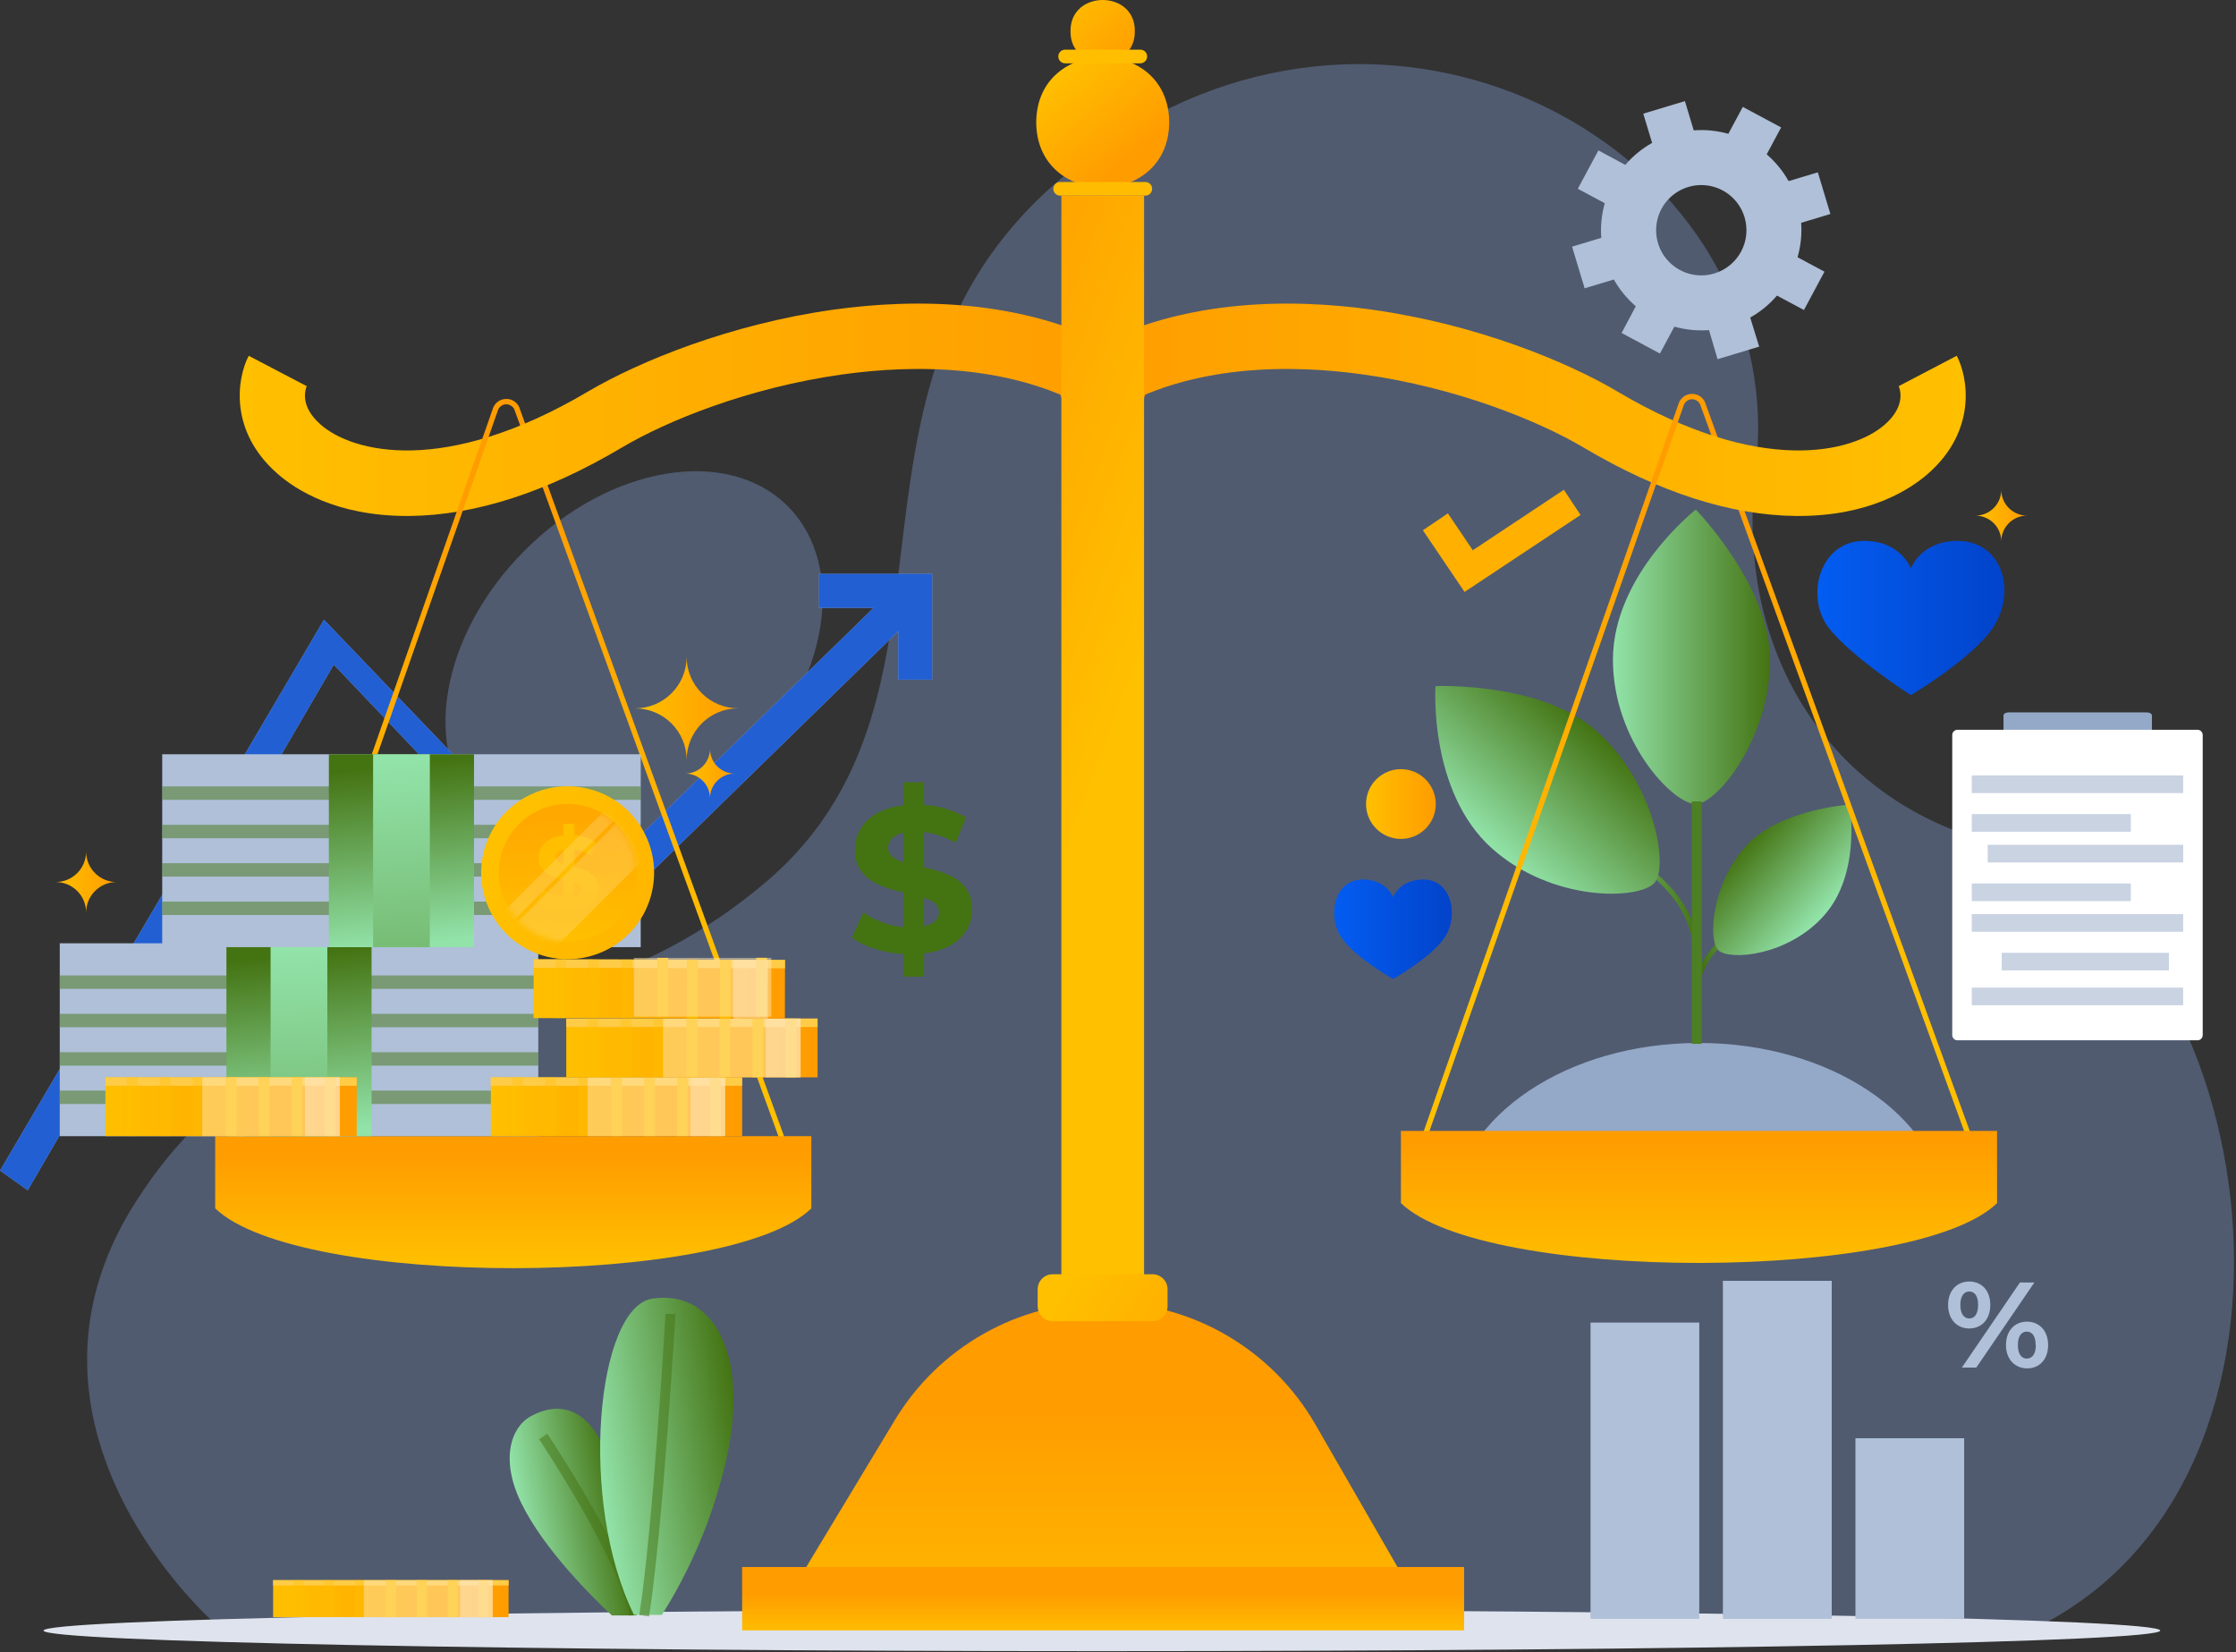 <svg xmlns="http://www.w3.org/2000/svg" width="452" height="334" viewBox="0 0 452 334" fill="none"><rect x="0" y="0" width="452" height="334" fill="#333333" stroke="none"/><path opacity="0.3" d="M150.281 155.48C167.432 138.328 171.44 114.528 159.233 102.32C147.025 90.112 123.224 94.12 106.072 111.272C88.92 128.424 84.912 152.225 97.12 164.432C109.328 176.64 133.129 172.632 150.281 155.48Z" fill="#93B8FE"></path><path opacity="0.3" d="M43.07 327.817C43.07 327.817 -1.6 288.467 27.4 243.007C60.79 190.677 105.65 219.687 154.55 178.527C203.45 137.367 156.98 66.707 230.96 24.727C290.56 -9.103 362.08 34.837 354.9 94.887C350.46 132.017 370.02 161.687 402.56 170.297C455.62 184.347 474.56 294.967 413.76 327.907L43.07 327.817Z" fill="#93B8FE"></path><path d="M436.68 329.608C436.68 331.908 340.89 333.768 222.74 333.768C104.59 333.768 8.8 331.868 8.8 329.608C8.8 327.348 104.58 325.438 222.74 325.438C340.9 325.438 436.68 327.268 436.68 329.608Z" fill="#DEE3EE"></path><path d="M165.57 115.998V122.868H176.59L117.99 180.078L65.49 125.268L0 236.628L5.6 240.598L67.47 134.348L119.07 188.628L181.58 127.588V137.388H188.45V115.998H165.57Z" fill="#AFC0D8"></path><g style="mix-blend-mode:multiply" opacity="0.82"><path d="M165.57 115.998V122.868H176.59L117.99 180.078L65.49 125.268L0 236.628L5.6 240.598L67.47 134.348L119.07 188.628L181.58 127.588V137.388H188.45V115.998H165.57Z" fill="#0349D2"></path></g><path d="M315.8 167.297C315.8 167.297 342.8 174.397 342.8 193.047" stroke="url(#paint0_linear_1_858)" stroke-miterlimit="10"></path><path d="M357.8 133.378C357.8 149.318 347.06 162.538 342.8 162.538C338.14 162.538 326.05 149.748 326.05 133.378C326.05 116.158 342.8 103.008 342.8 103.008C342.8 103.008 357.8 118.348 357.8 133.378Z" fill="url(#paint1_linear_1_858)"></path><path d="M322.8 147.817C334.65 158.477 337.3 175.287 334.44 178.467C331.32 181.937 313.73 182.377 301.56 171.467C288.75 159.947 290.18 138.697 290.18 138.697C290.18 138.697 311.65 137.767 322.8 147.817Z" fill="url(#paint2_linear_1_858)"></path><path d="M358.95 183.417C358.95 183.417 341.58 190.017 342.95 202.367" stroke="url(#paint3_linear_1_858)" stroke-miterlimit="10"></path><path d="M352.94 171.007C345.84 178.897 345.28 190.227 347.4 192.127C349.71 194.197 361.4 193.247 368.67 185.127C376.34 176.597 373.89 162.627 373.89 162.627C373.89 162.627 359.63 163.607 352.94 171.007Z" fill="url(#paint4_linear_1_858)"></path><path d="M393.4 243.967C391.62 225.447 369.94 210.827 343.4 210.827C316.86 210.827 295.23 225.447 293.45 243.967H393.4Z" fill="#94A8C7"></path><path d="M158.96 234.108L103.96 82.728C103.799 82.407 103.547 82.141 103.236 81.963C102.925 81.785 102.568 81.703 102.21 81.728L102.15 80.648C102.72 80.602 103.29 80.73 103.786 81.013C104.281 81.297 104.68 81.724 104.93 82.238L159.93 233.638L158.96 234.108Z" fill="url(#paint5_linear_1_858)"></path><path d="M398.66 233.087L343.66 81.707C343.499 81.389 343.248 81.125 342.939 80.948C342.63 80.77 342.276 80.686 341.92 80.707L341.85 79.627C342.42 79.584 342.991 79.714 343.486 79.999C343.982 80.284 344.381 80.712 344.63 81.227L399.63 232.617L398.66 233.087Z" fill="url(#paint6_linear_1_858)"></path><path d="M82.25 104.298C67.96 104.298 59.73 98.958 56.08 95.748C46.17 87.048 47.95 76.358 50.28 71.918L61.99 78.048L62.07 77.898C61.65 78.828 60.61 82.128 64.81 85.818C71.21 91.448 89.81 96.368 118.96 79.088C129.17 73.088 147.54 65.528 168.46 62.598C184.9 60.298 208.67 60.098 228.59 72.208C230.088 73.119 231.164 74.588 231.579 76.291C231.994 77.995 231.716 79.794 230.805 81.293C230.354 82.035 229.761 82.68 229.06 83.193C228.36 83.706 227.565 84.076 226.721 84.282C225.017 84.697 223.218 84.419 221.72 83.508C205.13 73.418 184.6 73.688 170.29 75.688C151.29 78.348 134.81 85.068 125.71 90.468C110.43 99.528 95.98 104.178 82.77 104.298H82.25Z" fill="url(#paint7_linear_1_858)"></path><path d="M363.58 104.298H363.06C349.84 104.178 335.39 99.528 320.12 90.468C311.01 85.068 294.52 78.348 275.53 75.688C261.23 73.688 240.7 73.418 224.11 83.508C223.368 83.959 222.544 84.259 221.686 84.392C220.828 84.525 219.952 84.487 219.109 84.282C218.265 84.076 217.47 83.706 216.77 83.193C216.069 82.68 215.476 82.035 215.025 81.293C214.574 80.551 214.273 79.727 214.141 78.869C214.008 78.011 214.045 77.135 214.251 76.291C214.457 75.448 214.826 74.653 215.339 73.952C215.852 73.251 216.498 72.659 217.24 72.208C237.16 60.098 260.93 60.298 277.36 62.598C298.29 65.528 316.65 73.038 326.86 79.088C355.99 96.368 374.61 91.448 381.02 85.818C385.21 82.128 384.17 78.818 383.76 77.898L383.83 78.048L395.55 71.918C397.87 76.358 399.65 87.048 389.75 95.748C386.09 98.958 377.87 104.298 363.58 104.298Z" fill="url(#paint8_linear_1_858)"></path><path d="M138.8 132.768C138.8 135.531 137.702 138.181 135.748 140.136C133.794 142.09 131.144 143.188 128.38 143.188C131.143 143.19 133.792 144.289 135.745 146.242C137.699 148.196 138.797 150.845 138.8 153.608C138.8 150.843 139.898 148.192 141.851 146.236C143.805 144.28 146.456 143.18 149.22 143.178C146.458 143.178 143.809 142.081 141.855 140.129C139.902 138.177 138.803 135.529 138.8 132.768Z" fill="url(#paint9_linear_1_858)"></path><path d="M404.55 99.008C404.55 100.392 404 101.72 403.021 102.699C402.042 103.678 400.714 104.228 399.33 104.228C400.713 104.228 402.039 104.776 403.018 105.753C403.996 106.73 404.547 108.055 404.55 109.438C404.55 108.056 405.099 106.731 406.076 105.754C407.053 104.777 408.378 104.228 409.76 104.228C408.377 104.225 407.052 103.674 406.075 102.695C405.099 101.717 404.55 100.391 404.55 99.008Z" fill="url(#paint10_linear_1_858)"></path><path d="M283.19 169.578C287.084 169.578 290.24 166.421 290.24 162.528C290.24 158.634 287.084 155.478 283.19 155.478C279.296 155.478 276.14 158.634 276.14 162.528C276.14 166.421 279.296 169.578 283.19 169.578Z" fill="url(#paint11_linear_1_858)"></path><path d="M143.52 151.367C143.52 152.694 142.993 153.965 142.056 154.903C141.118 155.841 139.846 156.367 138.52 156.367C139.846 156.367 141.118 156.894 142.056 157.832C142.993 158.77 143.52 160.041 143.52 161.367C143.52 160.041 144.047 158.77 144.984 157.832C145.922 156.894 147.194 156.367 148.52 156.367C147.194 156.367 145.922 155.841 144.984 154.903C144.047 153.965 143.52 152.694 143.52 151.367Z" fill="url(#paint12_linear_1_858)"></path><path d="M17.41 172.147C17.41 173.779 16.762 175.343 15.609 176.496C14.455 177.65 12.891 178.297 11.26 178.297C12.891 178.297 14.455 178.945 15.609 180.099C16.762 181.252 17.41 182.816 17.41 184.447C17.413 182.817 18.061 181.254 19.214 180.102C20.367 178.949 21.93 178.3 23.56 178.297C21.929 178.297 20.365 177.65 19.211 176.496C18.058 175.343 17.41 173.779 17.41 172.147Z" fill="url(#paint13_linear_1_858)"></path><path d="M393.8 263.788C393.8 260.898 395.57 259.048 398.08 259.048C400.59 259.048 402.33 260.868 402.33 263.788C402.33 266.708 400.58 268.538 398.08 268.538C395.58 268.538 393.8 266.688 393.8 263.788ZM399.87 263.788C399.87 261.948 399.16 261.068 398.08 261.068C397 261.068 396.28 261.978 396.28 263.788C396.28 265.598 397.02 266.518 398.08 266.518C399.14 266.518 399.87 265.608 399.87 263.788ZM408.32 259.248H411.24L399.5 276.448H396.58L408.32 259.248ZM405.5 271.898C405.5 268.998 407.26 267.158 409.75 267.158C412.24 267.158 414.02 268.998 414.02 271.898C414.02 274.798 412.25 276.608 409.8 276.608C407.35 276.608 405.5 274.798 405.5 271.898ZM411.5 271.898C411.5 270.078 410.79 269.178 409.71 269.178C408.63 269.178 407.91 270.058 407.91 271.898C407.91 273.738 408.65 274.628 409.71 274.628C410.77 274.628 411.54 273.718 411.54 271.898H411.5Z" fill="#AFC0D8"></path><path d="M186.8 192.737V197.417H182.62V192.867C178.49 192.617 174.52 191.317 172.22 189.527L174.52 184.427C176.915 186.112 179.706 187.146 182.62 187.427V180.427C177.99 179.297 172.81 177.757 172.81 171.777C172.81 167.347 176.02 163.547 182.62 162.777V158.137H186.8V162.697C189.789 162.861 192.697 163.735 195.28 165.247L193.19 170.377C191.225 169.236 189.053 168.499 186.8 168.207V175.307C191.44 176.397 196.53 177.937 196.53 183.827C196.54 188.187 193.37 191.947 186.8 192.737ZM182.62 174.277V168.347C180.41 168.847 179.53 170.057 179.53 171.437C179.53 172.817 180.8 173.687 182.63 174.277H182.62ZM189.8 184.347C189.8 182.877 188.59 182.087 186.8 181.457V187.227C188.9 186.767 189.8 185.677 189.8 184.347Z" fill="#447312"></path><path d="M364.1 45.038L370.01 43.258L367.47 34.837L361.56 36.608C360.408 34.561 358.909 32.731 357.13 31.198L360.05 25.758L352.3 21.608L349.38 27.047C347.105 26.409 344.736 26.172 342.38 26.348L340.6 20.438L332.18 22.977L333.97 28.887C331.916 30.037 330.081 31.54 328.55 33.328L323.11 30.407L318.95 38.157L324.4 41.078C323.757 43.352 323.517 45.721 323.69 48.078L317.79 49.858L320.33 58.278L326.23 56.498C327.386 58.544 328.888 60.375 330.67 61.907L327.8 67.308L335.55 71.468L338.47 66.028C340.745 66.667 343.114 66.904 345.47 66.728L347.2 72.608L355.61 70.067L353.8 64.188C355.85 63.037 357.682 61.534 359.21 59.748L364.66 62.667L368.81 54.917L363.37 51.998C364.021 49.738 364.268 47.382 364.1 45.038ZM346.55 55.278C344.821 55.8 342.977 55.797 341.249 55.271C339.522 54.745 337.99 53.718 336.846 52.321C335.702 50.924 334.998 49.219 334.823 47.422C334.648 45.624 335.01 43.816 335.863 42.224C336.716 40.633 338.022 39.33 339.616 38.48C341.209 37.631 343.019 37.273 344.816 37.453C346.613 37.632 348.316 38.34 349.71 39.487C351.105 40.634 352.128 42.169 352.65 43.898C352.997 45.045 353.114 46.25 352.995 47.443C352.876 48.636 352.523 49.794 351.957 50.851C351.391 51.908 350.621 52.842 349.694 53.602C348.766 54.361 347.698 54.931 346.55 55.278Z" fill="#AFC0D8"></path><path d="M123.69 326.547H128.69C126.99 318.417 125.95 305.597 123.26 296.127C120.5 286.427 114.62 282.267 107.26 286.307C103.26 288.537 101.08 295.057 105.4 303.877C110.03 313.337 120.01 323.117 123.69 326.547Z" fill="url(#paint14_linear_1_858)"></path><path style="mix-blend-mode:multiply" opacity="0.5" d="M109.8 290.367C109.8 290.367 126.02 314.487 128.21 326.437" stroke="url(#paint15_linear_1_858)" stroke-width="2" stroke-miterlimit="10"></path><path d="M133.8 326.437C139.549 317.317 143.796 307.334 146.38 296.867C151.92 275.027 144.83 260.467 131.83 262.517C120.63 264.277 116.83 303.437 128.16 326.437H133.8Z" fill="url(#paint16_linear_1_858)"></path><path style="mix-blend-mode:multiply" opacity="0.5" d="M135.54 265.607C135.54 265.607 133.04 308.517 130.22 326.607" stroke="url(#paint17_linear_1_858)" stroke-width="2" stroke-miterlimit="10"></path><path d="M223.14 263.218C214.637 263.216 206.278 265.412 198.874 269.593C191.469 273.773 185.271 279.796 180.88 287.078L162.98 316.758H282.5L265.9 287.938C261.572 280.424 255.342 274.183 247.835 269.843C240.328 265.504 231.811 263.218 223.14 263.218Z" fill="url(#paint18_linear_1_858)"></path><path d="M295.96 316.758H150.02V329.568H295.96V316.758Z" fill="url(#paint19_linear_1_858)"></path><path d="M236.35 24.727C236.27 42.297 209.55 42.297 209.47 24.727C209.55 7.147 236.28 7.147 236.35 24.727Z" fill="url(#paint20_linear_1_858)"></path><path d="M229.4 6.308C229.52 14.727 216.3 14.727 216.4 6.308C216.31 -2.103 229.52 -2.103 229.4 6.308Z" fill="url(#paint21_linear_1_858)"></path><path d="M230.51 12.797H215.31C214.944 12.797 214.593 12.652 214.334 12.393C214.075 12.134 213.93 11.783 213.93 11.417C213.93 11.051 214.075 10.7 214.334 10.441C214.593 10.182 214.944 10.037 215.31 10.037H230.51C230.876 10.037 231.227 10.182 231.486 10.441C231.745 10.7 231.89 11.051 231.89 11.417C231.89 11.783 231.745 12.134 231.486 12.393C231.227 12.652 230.876 12.797 230.51 12.797Z" fill="url(#paint22_linear_1_858)"></path><path d="M231.52 39.547H214.3C213.934 39.547 213.583 39.402 213.324 39.143C213.065 38.884 212.92 38.533 212.92 38.167C212.92 37.801 213.065 37.45 213.324 37.191C213.583 36.932 213.934 36.787 214.3 36.787H231.52C231.886 36.787 232.237 36.932 232.496 37.191C232.755 37.45 232.9 37.801 232.9 38.167C232.9 38.533 232.755 38.884 232.496 39.143C232.237 39.402 231.886 39.547 231.52 39.547Z" fill="url(#paint23_linear_1_858)"></path><path d="M231.27 39.537H214.55V258.917H231.27V39.537Z" fill="url(#paint24_linear_1_858)"></path><path d="M232.98 257.577H212.8C211.121 257.577 209.76 258.938 209.76 260.617V264.027C209.76 265.706 211.121 267.067 212.8 267.067H232.98C234.659 267.067 236.02 265.706 236.02 264.027V260.617C236.02 258.938 234.659 257.577 232.98 257.577Z" fill="url(#paint25_linear_1_858)"></path><path d="M287.41 233.067L286.41 232.637L339.41 81.347C339.623 80.859 339.968 80.439 340.406 80.135C340.844 79.831 341.358 79.656 341.89 79.627L341.96 80.707C341.627 80.727 341.306 80.839 341.033 81.029C340.759 81.22 340.544 81.482 340.41 81.787L287.41 233.067Z" fill="url(#paint26_linear_1_858)"></path><path d="M47.71 234.087L46.71 233.657L99.71 82.368C99.921 81.877 100.265 81.456 100.704 81.152C101.142 80.848 101.657 80.673 102.19 80.647L102.25 81.728C101.917 81.748 101.597 81.86 101.324 82.051C101.051 82.241 100.835 82.503 100.7 82.808L47.71 234.087Z" fill="url(#paint27_linear_1_858)"></path><path d="M103.8 229.667H43.5V244.257C60.37 260.507 147.64 260.257 164.01 244.257V229.667H103.8Z" fill="url(#paint28_linear_1_858)"></path><path d="M343.44 228.607H283.19V243.197C300.06 259.447 387.33 259.197 403.7 243.197V228.607H343.44Z" fill="url(#paint29_linear_1_858)"></path><path d="M108.81 190.677H12.08V229.667H108.81V190.677Z" fill="#AFC0D8"></path><g style="mix-blend-mode:multiply" opacity="0.5"><path d="M108.81 197.177H12.08V199.888H108.81V197.177Z" fill="#447312"></path></g><g style="mix-blend-mode:multiply" opacity="0.5"><path d="M108.81 204.938H12.08V207.647H108.81V204.938Z" fill="#447312"></path></g><g style="mix-blend-mode:multiply" opacity="0.5"><path d="M108.81 212.698H12.08V215.408H108.81V212.698Z" fill="#447312"></path></g><g style="mix-blend-mode:multiply" opacity="0.5"><path d="M108.81 220.458H12.08V223.168H108.81V220.458Z" fill="#447312"></path></g><path d="M75.11 190.677H45.77V229.667H75.11V190.677Z" fill="url(#paint30_linear_1_858)"></path><path d="M66.17 190.677H54.7V229.667H66.17V190.677Z" fill="url(#paint31_linear_1_858)"></path><path d="M129.52 152.468H32.79V191.458H129.52V152.468Z" fill="#AFC0D8"></path><g style="mix-blend-mode:multiply" opacity="0.5"><path d="M129.52 158.968H32.79V161.678H129.52V158.968Z" fill="#447312"></path></g><g style="mix-blend-mode:multiply" opacity="0.5"><path d="M129.52 166.728H32.79V169.438H129.52V166.728Z" fill="#447312"></path></g><g style="mix-blend-mode:multiply" opacity="0.5"><path d="M129.52 174.488H32.79V177.198H129.52V174.488Z" fill="#447312"></path></g><g style="mix-blend-mode:multiply" opacity="0.5"><path d="M129.52 182.248H32.79V184.958H129.52V182.248Z" fill="#447312"></path></g><path d="M95.82 152.468H66.48V191.458H95.82V152.468Z" fill="url(#paint32_linear_1_858)"></path><path d="M86.89 152.468H75.42V191.458H86.89V152.468Z" fill="url(#paint33_linear_1_858)"></path><path d="M150.02 217.778H99.22V229.658H150.02V217.778Z" fill="url(#paint34_linear_1_858)"></path><path d="M150.02 217.778H99.22V219.478H150.02V217.778Z" fill="#FFCC48"></path><g style="mix-blend-mode:multiply" opacity="0.3"><path d="M105.72 217.778H103.51V229.658H105.72V217.778Z" fill="#FFBE00"></path></g><g style="mix-blend-mode:multiply" opacity="0.3"><path d="M112.39 217.778H110.18V229.658H112.39V217.778Z" fill="#FFBE00"></path></g><g style="mix-blend-mode:multiply" opacity="0.3"><path d="M119.06 217.778H116.85V229.658H119.06V217.778Z" fill="#FFBE00"></path></g><g style="mix-blend-mode:multiply"><path d="M125.72 217.778H123.51V229.658H125.72V217.778Z" fill="#FFBE00"></path></g><g style="mix-blend-mode:multiply"><path d="M132.39 217.778H130.18V229.658H132.39V217.778Z" fill="#FFBE00"></path></g><g style="mix-blend-mode:multiply"><path d="M139.06 217.778H136.85V229.658H139.06V217.778Z" fill="#FFBE00"></path></g><g style="mix-blend-mode:multiply"><path d="M145.73 217.778H143.52V229.658H145.73V217.778Z" fill="#FFBE00"></path></g><path opacity="0.5" d="M146.58 217.778H118.79V229.658H146.58V217.778Z" fill="#FFE6B1"></path><path opacity="0.5" d="M146.59 217.778H139.54V229.658H146.59V217.778Z" fill="#FFE8C4"></path><path d="M72.11 217.778H21.31V229.658H72.11V217.778Z" fill="url(#paint35_linear_1_858)"></path><path d="M72.11 217.778H21.31V219.478H72.11V217.778Z" fill="#FFCC48"></path><g style="mix-blend-mode:multiply" opacity="0.3"><path d="M27.81 217.778H25.6V229.658H27.81V217.778Z" fill="#FFBE00"></path></g><g style="mix-blend-mode:multiply" opacity="0.3"><path d="M34.48 217.778H32.27V229.658H34.48V217.778Z" fill="#FFBE00"></path></g><g style="mix-blend-mode:multiply" opacity="0.3"><path d="M41.15 217.778H38.94V229.658H41.15V217.778Z" fill="#FFBE00"></path></g><g style="mix-blend-mode:multiply"><path d="M47.82 217.778H45.61V229.658H47.82V217.778Z" fill="#FFBE00"></path></g><g style="mix-blend-mode:multiply"><path d="M54.48 217.778H52.27V229.658H54.48V217.778Z" fill="#FFBE00"></path></g><g style="mix-blend-mode:multiply"><path d="M61.15 217.778H58.94V229.658H61.15V217.778Z" fill="#FFBE00"></path></g><g style="mix-blend-mode:multiply"><path d="M67.82 217.778H65.61V229.658H67.82V217.778Z" fill="#FFBE00"></path></g><path opacity="0.5" d="M68.67 217.778H40.88V229.658H68.67V217.778Z" fill="#FFE6B1"></path><path opacity="0.5" d="M68.68 217.778H61.63V229.658H68.68V217.778Z" fill="#FFE8C4"></path><path d="M165.27 205.897H114.47V217.777H165.27V205.897Z" fill="url(#paint36_linear_1_858)"></path><path d="M165.27 205.897H114.47V207.597H165.27V205.897Z" fill="#FFCC48"></path><g style="mix-blend-mode:multiply" opacity="0.3"><path d="M120.97 205.897H118.76V217.777H120.97V205.897Z" fill="#FFBE00"></path></g><g style="mix-blend-mode:multiply" opacity="0.3"><path d="M127.64 205.897H125.43V217.777H127.64V205.897Z" fill="#FFBE00"></path></g><g style="mix-blend-mode:multiply" opacity="0.3"><path d="M134.31 205.897H132.1V217.777H134.31V205.897Z" fill="#FFBE00"></path></g><g style="mix-blend-mode:multiply"><path d="M140.97 205.897H138.76V217.777H140.97V205.897Z" fill="#FFBE00"></path></g><g style="mix-blend-mode:multiply"><path d="M147.64 205.897H145.43V217.777H147.64V205.897Z" fill="#FFBE00"></path></g><g style="mix-blend-mode:multiply"><path d="M154.31 205.897H152.1V217.777H154.31V205.897Z" fill="#FFBE00"></path></g><g style="mix-blend-mode:multiply"><path d="M160.98 205.897H158.77V217.777H160.98V205.897Z" fill="#FFBE00"></path></g><path opacity="0.5" d="M161.83 205.897H134.04V217.777H161.83V205.897Z" fill="#FFE6B1"></path><path opacity="0.5" d="M161.84 205.897H154.79V217.777H161.84V205.897Z" fill="#FFE8C4"></path><path d="M158.689 194.032L107.89 193.917L107.863 205.796L158.662 205.912L158.689 194.032Z" fill="url(#paint37_linear_1_858)"></path><path d="M158.679 194.032L107.88 193.917L107.876 195.617L158.676 195.732L158.679 194.032Z" fill="#FFCC48"></path><g style="mix-blend-mode:multiply" opacity="0.3"><path d="M114.431 193.917L112.221 193.912L112.196 205.792L114.406 205.797L114.431 193.917Z" fill="#FFBE00"></path></g><g style="mix-blend-mode:multiply" opacity="0.3"><path d="M121.101 193.921L118.891 193.917L118.866 205.796L121.076 205.801L121.101 193.921Z" fill="#FFBE00"></path></g><g style="mix-blend-mode:multiply" opacity="0.3"><path d="M127.761 193.945L125.551 193.94L125.526 205.82L127.736 205.825L127.761 193.945Z" fill="#FFBE00"></path></g><g style="mix-blend-mode:multiply"><path d="M135.06 193.617H132.85V205.497H135.06V193.617Z" fill="#FFBE00"></path></g><g style="mix-blend-mode:multiply"><path d="M141.059 193.982L138.849 193.977L138.822 205.857L141.032 205.862L141.059 193.982Z" fill="#FFBE00"></path></g><g style="mix-blend-mode:multiply"><path d="M147.729 194.007L145.519 194.002L145.492 205.882L147.702 205.887L147.729 194.007Z" fill="#FFBE00"></path></g><g style="mix-blend-mode:multiply"><path d="M155.06 193.607H152.85V205.487H155.06V193.607Z" fill="#FFBE00"></path></g><path opacity="0.5" d="M155.92 193.627H128.13V205.507H155.92V193.627Z" fill="#FFE6B1"></path><path opacity="0.5" d="M155.249 194.024L148.199 194.008L148.172 205.888L155.222 205.904L155.249 194.024Z" fill="#FFE8C4"></path><path d="M102.81 319.417H55.21V326.897H102.81V319.417Z" fill="url(#paint38_linear_1_858)"></path><path d="M102.81 319.417H55.21V320.487H102.81V319.417Z" fill="#FFCC48"></path><g style="mix-blend-mode:multiply" opacity="0.3"><path d="M61.31 319.417H59.24V326.897H61.31V319.417Z" fill="#FFBE00"></path></g><g style="mix-blend-mode:multiply" opacity="0.3"><path d="M67.55 319.417H65.48V326.897H67.55V319.417Z" fill="#FFBE00"></path></g><g style="mix-blend-mode:multiply" opacity="0.3"><path d="M73.8 319.417H71.73V326.897H73.8V319.417Z" fill="#FFBE00"></path></g><g style="mix-blend-mode:multiply"><path d="M80.05 319.417H77.98V326.897H80.05V319.417Z" fill="#FFBE00"></path></g><g style="mix-blend-mode:multiply"><path d="M86.3 319.417H84.23V326.897H86.3V319.417Z" fill="#FFBE00"></path></g><g style="mix-blend-mode:multiply"><path d="M92.54 319.417H90.47V326.897H92.54V319.417Z" fill="#FFBE00"></path></g><g style="mix-blend-mode:multiply"><path d="M98.79 319.417H96.72V326.897H98.79V319.417Z" fill="#FFBE00"></path></g><path opacity="0.5" d="M99.59 319.417H73.55V326.897H99.59V319.417Z" fill="#FFE6B1"></path><path opacity="0.5" d="M99.59 319.417H92.99V326.897H99.59V319.417Z" fill="#FFE8C4"></path><path d="M131.751 180.457C133.985 171.065 128.182 161.64 118.79 159.406C109.398 157.172 99.974 162.975 97.74 172.367C95.506 181.758 101.308 191.183 110.7 193.417C120.092 195.651 129.517 189.848 131.751 180.457Z" fill="url(#paint39_linear_1_858)"></path><path style="mix-blend-mode:multiply" opacity="0.64" d="M120.037 189.317C127.155 186.398 130.559 178.261 127.64 171.143C124.72 164.025 116.584 160.622 109.466 163.541C102.348 166.46 98.944 174.597 101.863 181.715C104.782 188.833 112.919 192.237 120.037 189.317Z" fill="url(#paint40_linear_1_858)"></path><path d="M115.98 183.998V186.358H113.87V184.058C111.996 183.998 110.177 183.412 108.62 182.368L109.78 179.798C110.991 180.643 112.4 181.16 113.87 181.298V177.768C111.53 177.198 108.87 176.418 108.87 173.408C108.87 171.168 110.5 169.248 113.87 168.868V166.528H115.98V168.828C117.489 168.913 118.955 169.355 120.26 170.118L119.21 172.708C118.216 172.132 117.118 171.758 115.98 171.608V175.198C118.32 175.748 120.9 176.528 120.9 179.498C120.9 181.698 119.29 183.608 115.98 183.998ZM113.87 174.668V171.668C112.75 171.918 112.31 172.528 112.31 173.228C112.31 173.928 112.94 174.378 113.87 174.668ZM117.5 179.758C117.5 179.018 116.89 178.618 115.98 178.298V181.208C117.04 180.978 117.5 180.428 117.5 179.758Z" fill="url(#paint41_linear_1_858)"></path><g style="mix-blend-mode:multiply" opacity="0.4"><path d="M116.27 184.228V186.608H114.16V184.308C112.282 184.246 110.459 183.657 108.9 182.608L110.06 180.038C111.275 180.882 112.687 181.399 114.16 181.538V178.008C111.82 177.438 109.16 176.658 109.16 173.648C109.16 171.408 110.78 169.488 114.16 169.108V166.768H116.27V169.068C117.778 169.15 119.244 169.589 120.55 170.348L119.49 172.948C118.5 172.372 117.405 171.998 116.27 171.848V175.438C118.61 175.988 121.18 176.768 121.18 179.738C121.18 181.928 119.58 183.828 116.27 184.228ZM114.16 174.898V171.898C113.04 172.148 112.6 172.758 112.6 173.458C112.6 174.158 113.23 174.608 114.16 174.898ZM117.79 179.988C117.79 179.248 117.17 178.848 116.27 178.528V181.438C117.32 181.208 117.8 180.658 117.8 179.988H117.79Z" fill="url(#paint42_linear_1_858)"></path></g><g opacity="0.5"><mask id="mask0_1_858" style="mask-type:luminance" maskUnits="userSpaceOnUse" x="100" y="162" width="29" height="29"><path d="M128.509 178.687C129.747 171.094 124.595 163.935 117.002 162.697C109.409 161.459 102.25 166.611 101.012 174.204C99.774 181.797 104.926 188.956 112.519 190.194C120.112 191.432 127.271 186.28 128.509 178.687Z" fill="white"></path></mask><g mask="url(#mask0_1_858)"><path opacity="0.5" d="M128.339 161.58L126.409 159.65L94.299 191.759L96.229 193.69L128.339 161.58Z" fill="#FFE6B1"></path><path opacity="0.5" d="M135.291 168.518L128.884 162.112L96.775 194.222L103.181 200.628L135.291 168.518Z" fill="#FFE6B1"></path></g></g><path d="M343.5 267.347H321.52V327.237H343.5V267.347Z" fill="#AFC0D8"></path><path d="M370.28 258.917H348.3V327.237H370.28V258.917Z" fill="#AFC0D8"></path><g style="mix-blend-mode:multiply" opacity="0.5"><path d="M370.28 258.917H348.3V327.237H370.28V258.917Z" fill="#AFC0D8"></path></g><path d="M397.05 290.728H375.07V327.228H397.05V290.728Z" fill="#AFC0D8"></path><path d="M395.71 109.337C388.28 109.337 386.27 114.907 386.27 114.907C386.27 114.907 384.27 109.337 376.82 109.337C367.74 109.337 364.82 120.787 369.76 127.027C374.43 132.947 386.27 140.517 386.27 140.517C386.27 140.517 398.51 133.247 402.77 127.027C407.8 119.667 404.8 109.337 395.71 109.337Z" fill="url(#paint43_linear_1_858)"></path><path d="M287.69 177.787C282.9 177.787 281.6 181.377 281.6 181.377C281.6 181.377 280.3 177.787 275.51 177.787C269.65 177.787 268.41 185.037 270.95 189.187C273.49 193.337 281.6 197.897 281.6 197.897C281.6 197.897 289.7 193.337 292.24 189.187C294.78 185.037 293.54 177.787 287.69 177.787Z" fill="url(#paint44_linear_1_858)"></path><path d="M296.05 119.658L287.63 107.188L292.69 103.778L297.72 111.228L316.13 99.008L319.5 104.098L296.05 119.658Z" fill="#FFB001"></path><path d="M406.052 144H433.948C434.227 144 434.495 144.064 434.692 144.177C434.889 144.29 435 144.444 435 144.604V149H405V144.604C405 144.444 405.111 144.29 405.308 144.177C405.505 144.064 405.773 144 406.052 144Z" fill="#94A8C7"></path><path d="M444.22 147.518H395.69C395.11 147.518 394.64 147.988 394.64 148.568V209.238C394.64 209.817 395.11 210.288 395.69 210.288H444.22C444.8 210.288 445.27 209.817 445.27 209.238V148.568C445.27 147.988 444.8 147.518 444.22 147.518Z" fill="white"></path><path style="mix-blend-mode:multiply" opacity="0.5" d="M441.32 156.748H398.59V160.308H441.32V156.748Z" fill="#94A8C7"></path><path style="mix-blend-mode:multiply" opacity="0.5" d="M430.74 164.567H398.59V168.127H430.74V164.567Z" fill="#94A8C7"></path><path style="mix-blend-mode:multiply" opacity="0.5" d="M441.33 170.768H401.81V174.328H441.33V170.768Z" fill="#94A8C7"></path><path style="mix-blend-mode:multiply" opacity="0.5" d="M430.74 178.587H398.59V182.147H430.74V178.587Z" fill="#94A8C7"></path><path style="mix-blend-mode:multiply" opacity="0.5" d="M441.32 184.787H398.59V188.347H441.32V184.787Z" fill="#94A8C7"></path><path style="mix-blend-mode:multiply" opacity="0.5" d="M438.44 192.597H404.64V196.157H438.44V192.597Z" fill="#94A8C7"></path><path style="mix-blend-mode:multiply" opacity="0.5" d="M441.32 199.637H398.59V203.197H441.32V199.637Z" fill="#94A8C7"></path><rect x="342" y="162" width="2" height="49" fill="#4D7F23"></rect><defs><linearGradient id="paint0_linear_1_858" x1="315.71" y1="179.937" x2="343.32" y2="179.937" gradientUnits="userSpaceOnUse"><stop stop-color="#92E3A9"></stop><stop offset="1" stop-color="#447312"></stop></linearGradient><linearGradient id="paint1_linear_1_858" x1="326.07" y1="132.768" x2="357.83" y2="132.768" gradientUnits="userSpaceOnUse"><stop stop-color="#92E3A9"></stop><stop offset="1" stop-color="#447312"></stop></linearGradient><linearGradient id="paint2_linear_1_858" x1="301.151" y1="171.042" x2="322.391" y2="147.428" gradientUnits="userSpaceOnUse"><stop stop-color="#92E3A9"></stop><stop offset="1" stop-color="#447312"></stop></linearGradient><linearGradient id="paint3_linear_1_858" x1="362.47" y1="191.578" x2="344.056" y2="193.624" gradientUnits="userSpaceOnUse"><stop stop-color="#92E3A9"></stop><stop offset="1" stop-color="#447312"></stop></linearGradient><linearGradient id="paint4_linear_1_858" x1="369.622" y1="183.306" x2="353.971" y2="169.136" gradientUnits="userSpaceOnUse"><stop stop-color="#92E3A9"></stop><stop offset="1" stop-color="#447312"></stop></linearGradient><linearGradient id="paint5_linear_1_858" x1="131.3" y1="199.128" x2="130.69" y2="96.508" gradientUnits="userSpaceOnUse"><stop stop-color="#FFC000"></stop><stop offset="1" stop-color="#FF9C00"></stop></linearGradient><linearGradient id="paint6_linear_1_858" x1="370.99" y1="198.117" x2="370.38" y2="95.487" gradientUnits="userSpaceOnUse"><stop stop-color="#FFC000"></stop><stop offset="1" stop-color="#FF9C00"></stop></linearGradient><linearGradient id="paint7_linear_1_858" x1="48.46" y1="82.828" x2="231.76" y2="82.828" gradientUnits="userSpaceOnUse"><stop stop-color="#FFC000"></stop><stop offset="1" stop-color="#FF9C00"></stop></linearGradient><linearGradient id="paint8_linear_1_858" x1="397.37" y1="82.828" x2="214.06" y2="82.828" gradientUnits="userSpaceOnUse"><stop stop-color="#FFC000"></stop><stop offset="1" stop-color="#FF9C00"></stop></linearGradient><linearGradient id="paint9_linear_1_858" x1="128.35" y1="143.188" x2="149.19" y2="143.188" gradientUnits="userSpaceOnUse"><stop stop-color="#FFC000"></stop><stop offset="1" stop-color="#FF9C00"></stop></linearGradient><linearGradient id="paint10_linear_1_858" x1="399.33" y1="104.228" x2="409.76" y2="104.228" gradientUnits="userSpaceOnUse"><stop stop-color="#FFC000"></stop><stop offset="1" stop-color="#FF9C00"></stop></linearGradient><linearGradient id="paint11_linear_1_858" x1="276.14" y1="162.528" x2="290.24" y2="162.528" gradientUnits="userSpaceOnUse"><stop stop-color="#FFC000"></stop><stop offset="1" stop-color="#FF9C00"></stop></linearGradient><linearGradient id="paint12_linear_1_858" x1="138.54" y1="156.347" x2="148.5" y2="156.347" gradientUnits="userSpaceOnUse"><stop stop-color="#FFC000"></stop><stop offset="1" stop-color="#FF9C00"></stop></linearGradient><linearGradient id="paint13_linear_1_858" x1="11.26" y1="178.297" x2="23.56" y2="178.297" gradientUnits="userSpaceOnUse"><stop stop-color="#FFC000"></stop><stop offset="1" stop-color="#FF9C00"></stop></linearGradient><linearGradient id="paint14_linear_1_858" x1="105.064" y1="306.871" x2="124.909" y2="303.226" gradientUnits="userSpaceOnUse"><stop stop-color="#92E3A9"></stop><stop offset="1" stop-color="#447312"></stop></linearGradient><linearGradient id="paint15_linear_1_858" x1="108.25" y1="291.297" x2="129.99" y2="325.727" gradientUnits="userSpaceOnUse"><stop stop-color="#447312"></stop><stop offset="1" stop-color="#447312"></stop></linearGradient><linearGradient id="paint16_linear_1_858" x1="120.72" y1="296.378" x2="150.196" y2="291.73" gradientUnits="userSpaceOnUse"><stop stop-color="#92E3A9"></stop><stop offset="1" stop-color="#447312"></stop></linearGradient><linearGradient id="paint17_linear_1_858" x1="119.59" y1="274.967" x2="146.26" y2="317.187" gradientUnits="userSpaceOnUse"><stop stop-color="#447312"></stop><stop offset="1" stop-color="#447312"></stop></linearGradient><linearGradient id="paint18_linear_1_858" x1="222.74" y1="338.918" x2="222.74" y2="283.998" gradientUnits="userSpaceOnUse"><stop stop-color="#FFC000"></stop><stop offset="1" stop-color="#FF9C00"></stop></linearGradient><linearGradient id="paint19_linear_1_858" x1="222.99" y1="330.538" x2="222.99" y2="322.038" gradientUnits="userSpaceOnUse"><stop stop-color="#FFC000"></stop><stop offset="1" stop-color="#FF9C00"></stop></linearGradient><linearGradient id="paint20_linear_1_858" x1="213.95" y1="13.867" x2="228.86" y2="31.938" gradientUnits="userSpaceOnUse"><stop stop-color="#FFC000"></stop><stop offset="1" stop-color="#FF9C00"></stop></linearGradient><linearGradient id="paint21_linear_1_858" x1="215.14" y1="-1.833" x2="229.04" y2="12.738" gradientUnits="userSpaceOnUse"><stop stop-color="#FFC000"></stop><stop offset="1" stop-color="#FF9C00"></stop></linearGradient><linearGradient id="paint22_linear_1_858" x1="222.89" y1="4.217" x2="222.89" y2="309.187" gradientUnits="userSpaceOnUse"><stop stop-color="#FFC000"></stop><stop offset="1" stop-color="#FF9C00"></stop></linearGradient><linearGradient id="paint23_linear_1_858" x1="222.89" y1="4.217" x2="222.89" y2="309.188" gradientUnits="userSpaceOnUse"><stop stop-color="#FFC000"></stop><stop offset="1" stop-color="#FF9C00"></stop></linearGradient><linearGradient id="paint24_linear_1_858" x1="224.47" y1="149.817" x2="166.04" y2="127.957" gradientUnits="userSpaceOnUse"><stop stop-color="#FFC000"></stop><stop offset="1" stop-color="#FF9C00"></stop></linearGradient><linearGradient id="paint25_linear_1_858" x1="216.46" y1="258.387" x2="256.73" y2="283.067" gradientUnits="userSpaceOnUse"><stop stop-color="#FFC000"></stop><stop offset="1" stop-color="#FF9C00"></stop></linearGradient><linearGradient id="paint26_linear_1_858" x1="314.41" y1="198.597" x2="313.8" y2="95.847" gradientUnits="userSpaceOnUse"><stop stop-color="#FFC000"></stop><stop offset="1" stop-color="#FF9C00"></stop></linearGradient><linearGradient id="paint27_linear_1_858" x1="74.72" y1="199.617" x2="74.11" y2="96.858" gradientUnits="userSpaceOnUse"><stop stop-color="#FFC000"></stop><stop offset="1" stop-color="#FF9C00"></stop></linearGradient><linearGradient id="paint28_linear_1_858" x1="103.75" y1="255.827" x2="103.75" y2="233.367" gradientUnits="userSpaceOnUse"><stop stop-color="#FFC000"></stop><stop offset="1" stop-color="#FF9C00"></stop></linearGradient><linearGradient id="paint29_linear_1_858" x1="343.44" y1="257.767" x2="343.44" y2="230.067" gradientUnits="userSpaceOnUse"><stop stop-color="#FFC000"></stop><stop offset="1" stop-color="#FF9C00"></stop></linearGradient><linearGradient id="paint30_linear_1_858" x1="62.53" y1="229.147" x2="58.56" y2="193.057" gradientUnits="userSpaceOnUse"><stop stop-color="#92E3A9"></stop><stop offset="1" stop-color="#447312"></stop></linearGradient><linearGradient id="paint31_linear_1_858" x1="59.4" y1="191.877" x2="65.65" y2="301.598" gradientUnits="userSpaceOnUse"><stop stop-color="#92E3A9"></stop><stop offset="1" stop-color="#447312"></stop></linearGradient><linearGradient id="paint32_linear_1_858" x1="83.24" y1="190.938" x2="79.27" y2="154.848" gradientUnits="userSpaceOnUse"><stop stop-color="#92E3A9"></stop><stop offset="1" stop-color="#447312"></stop></linearGradient><linearGradient id="paint33_linear_1_858" x1="80.11" y1="153.668" x2="86.36" y2="263.388" gradientUnits="userSpaceOnUse"><stop stop-color="#92E3A9"></stop><stop offset="1" stop-color="#447312"></stop></linearGradient><linearGradient id="paint34_linear_1_858" x1="99.22" y1="223.728" x2="150.02" y2="223.728" gradientUnits="userSpaceOnUse"><stop stop-color="#FFC000"></stop><stop offset="1" stop-color="#FF9C00"></stop></linearGradient><linearGradient id="paint35_linear_1_858" x1="21.31" y1="223.728" x2="72.11" y2="223.728" gradientUnits="userSpaceOnUse"><stop stop-color="#FFC000"></stop><stop offset="1" stop-color="#FF9C00"></stop></linearGradient><linearGradient id="paint36_linear_1_858" x1="114.47" y1="211.837" x2="165.27" y2="211.837" gradientUnits="userSpaceOnUse"><stop stop-color="#FFC000"></stop><stop offset="1" stop-color="#FF9C00"></stop></linearGradient><linearGradient id="paint37_linear_1_858" x1="107.876" y1="199.856" x2="158.666" y2="199.972" gradientUnits="userSpaceOnUse"><stop stop-color="#FFC000"></stop><stop offset="1" stop-color="#FF9C00"></stop></linearGradient><linearGradient id="paint38_linear_1_858" x1="55.21" y1="323.157" x2="102.81" y2="323.157" gradientUnits="userSpaceOnUse"><stop stop-color="#FFC000"></stop><stop offset="1" stop-color="#FF9C00"></stop></linearGradient><linearGradient id="paint39_linear_1_858" x1="103.533" y1="171.541" x2="200.623" y2="213.891" gradientUnits="userSpaceOnUse"><stop stop-color="#FFC000"></stop><stop offset="1" stop-color="#FF9C00"></stop></linearGradient><linearGradient id="paint40_linear_1_858" x1="116.134" y1="189.038" x2="113.504" y2="165.068" gradientUnits="userSpaceOnUse"><stop stop-color="#FFC000"></stop><stop offset="1" stop-color="#FF9C00"></stop></linearGradient><linearGradient id="paint41_linear_1_858" x1="114.33" y1="166.838" x2="118.4" y2="299.867" gradientUnits="userSpaceOnUse"><stop stop-color="#FFC000"></stop><stop offset="1" stop-color="#FF9C00"></stop></linearGradient><linearGradient id="paint42_linear_1_858" x1="114.61" y1="167.068" x2="118.68" y2="300.088" gradientUnits="userSpaceOnUse"><stop stop-color="#FFC000"></stop><stop offset="1" stop-color="#FF9C00"></stop></linearGradient><linearGradient id="paint43_linear_1_858" x1="367.38" y1="124.927" x2="405.2" y2="124.927" gradientUnits="userSpaceOnUse"><stop stop-color="#035DF1"></stop><stop offset="1" stop-color="#0243CA"></stop></linearGradient><linearGradient id="paint44_linear_1_858" x1="269.7" y1="187.837" x2="293.49" y2="187.837" gradientUnits="userSpaceOnUse"><stop stop-color="#035DF1"></stop><stop offset="1" stop-color="#0243CA"></stop></linearGradient></defs></svg>